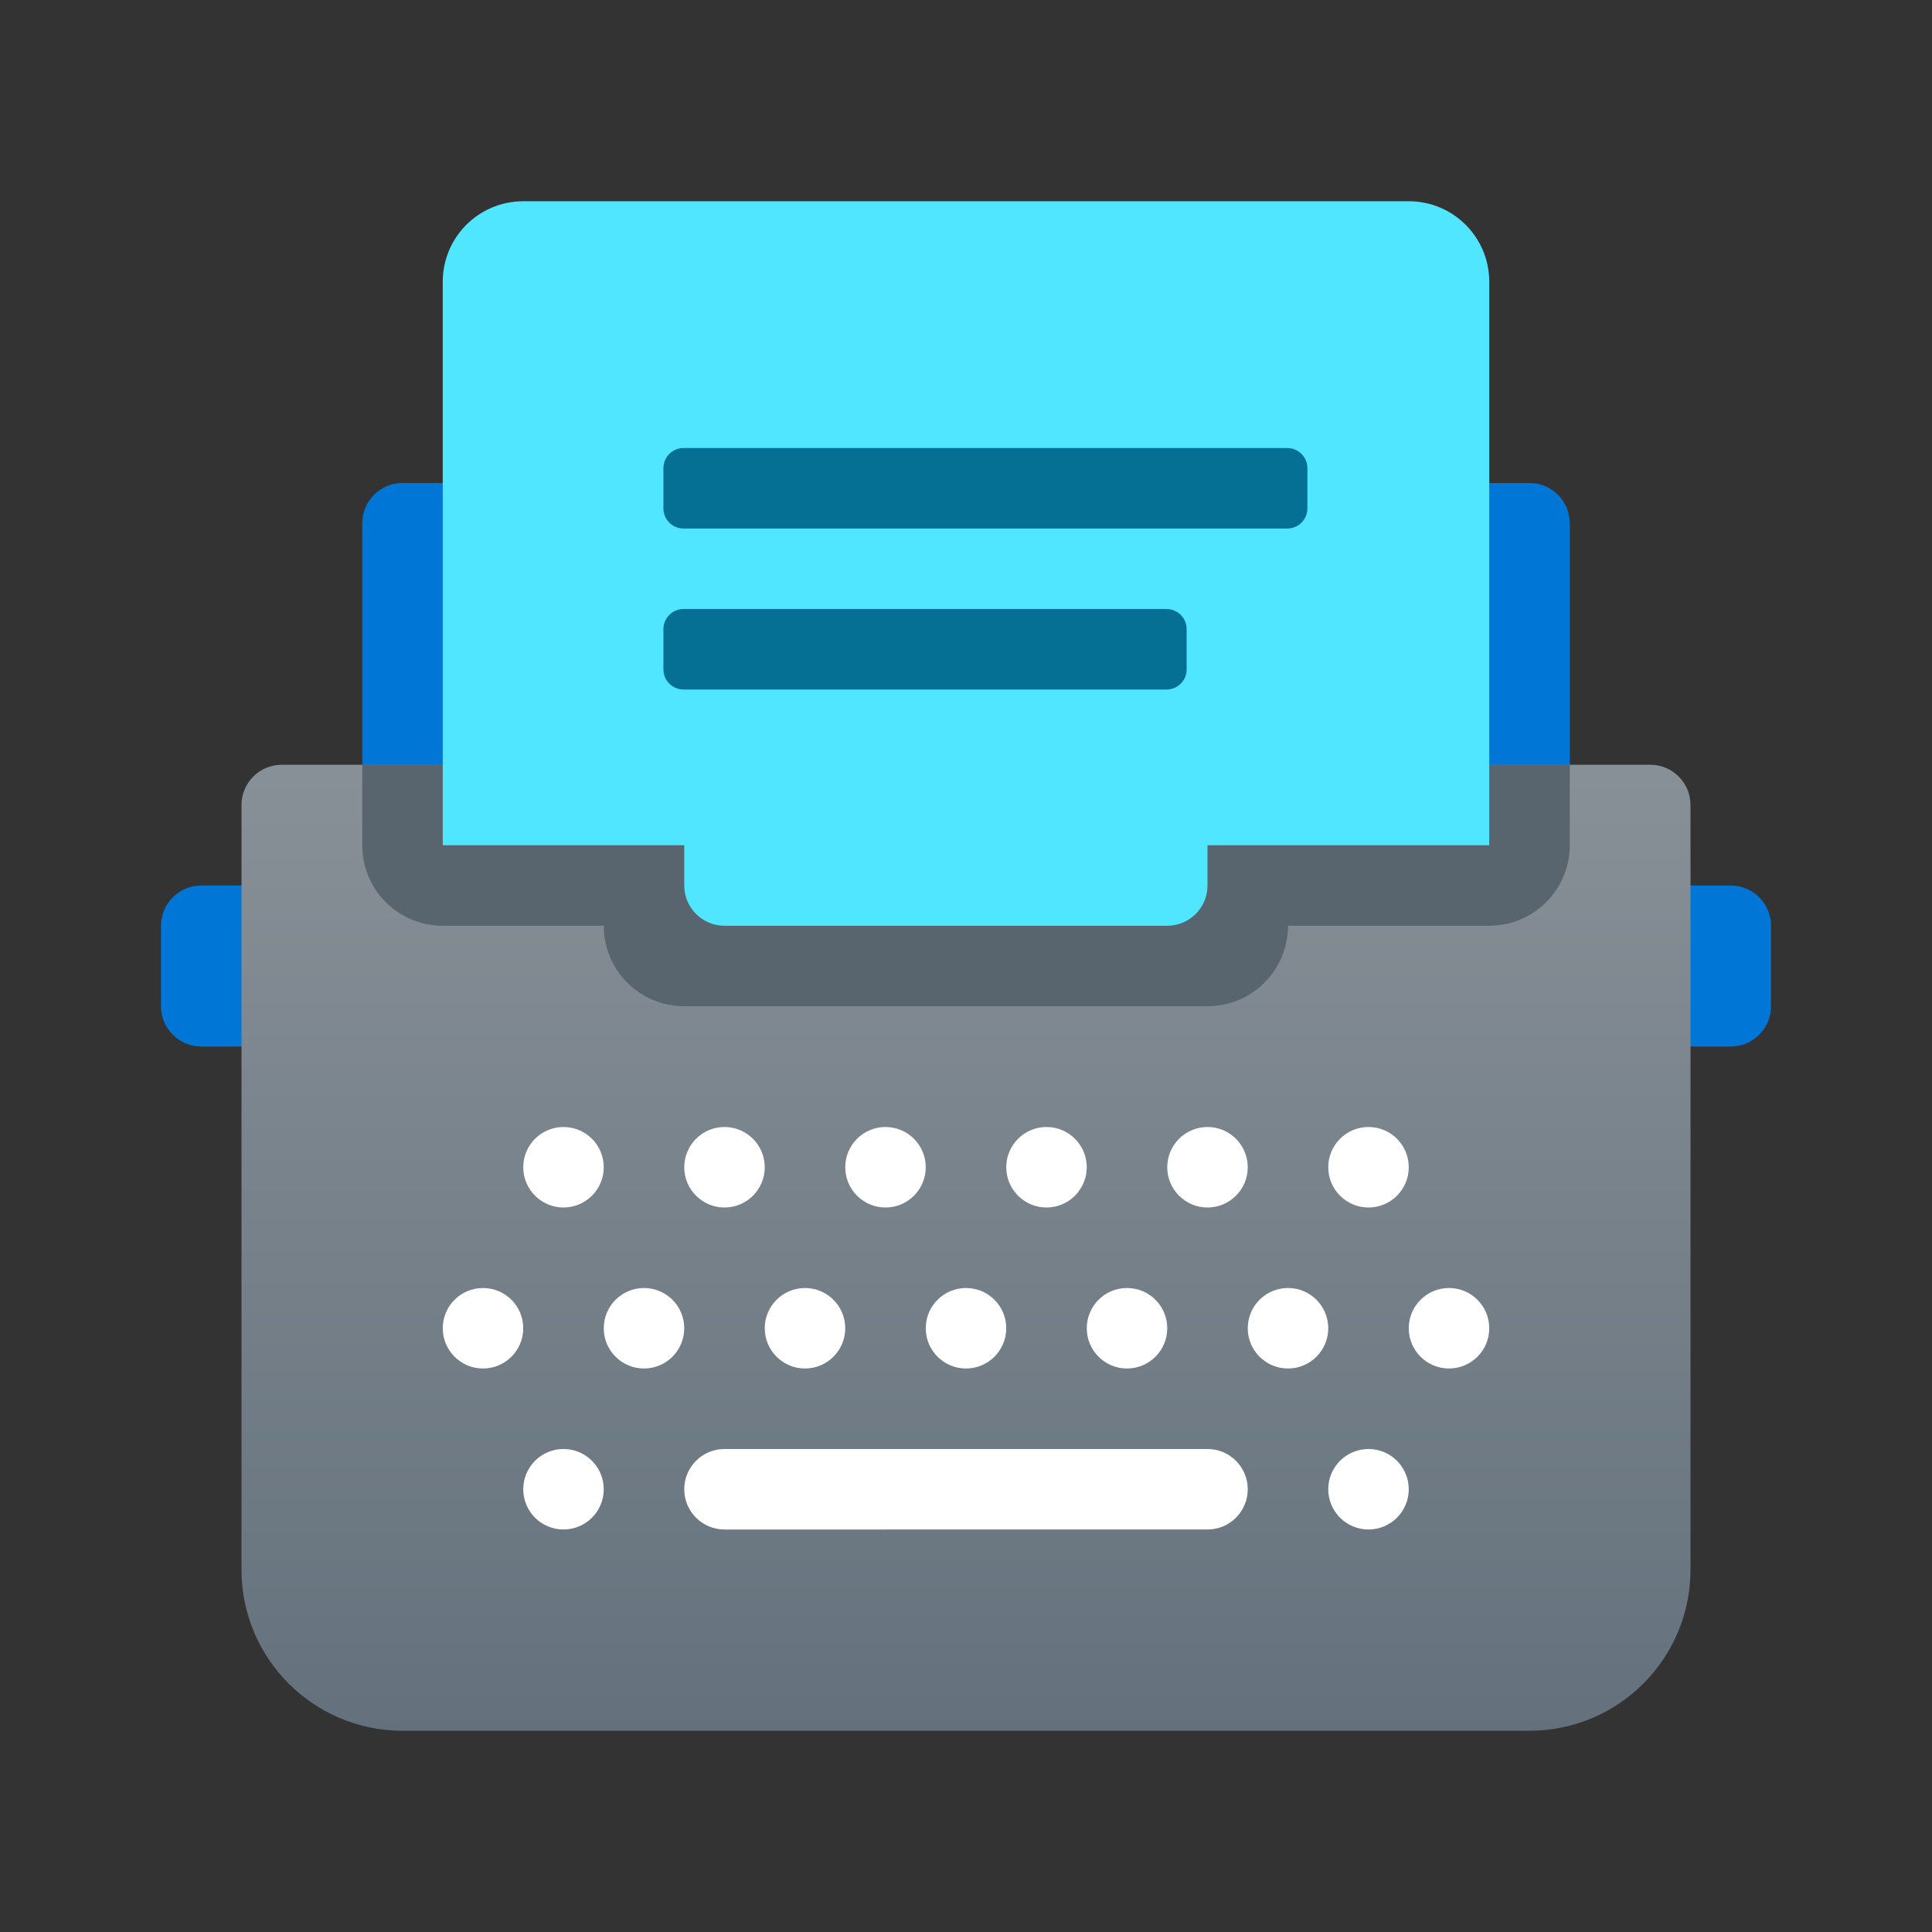 <svg xmlns="http://www.w3.org/2000/svg"  viewBox="0 0 48 48" width="100px" height="100px"><rect x="0" y="0" width="48" height="48" fill="#333333" stroke="none"/><path fill="#0076d7" d="M5,26h38c0.552,0,1-0.448,1-1v-2c0-0.552-0.448-1-1-1H5c-0.552,0-1,0.448-1,1v2	C4,25.552,4.448,26,5,26z"/><path fill="#0076d7" d="M9,19h30v-6c0-0.552-0.448-1-1-1H10c-0.552,0-1,0.448-1,1V19z"/><linearGradient id="UIkbPisDgkM_esU4KirMwa" x1="24" x2="24" y1="19.157" y2="43.081" gradientUnits="userSpaceOnUse"><stop offset="0" stop-color="#889097"/><stop offset="1" stop-color="#64717c"/></linearGradient><path fill="url(#UIkbPisDgkM_esU4KirMwa)" d="M41,19H7c-0.552,0-1,0.448-1,1v19c0,2.209,1.791,4,4,4h28c2.209,0,4-1.791,4-4V20 C42,19.448,41.552,19,41,19z"/><circle cx="34" cy="37" r="1" fill="#fff"/><circle cx="14" cy="37" r="1" fill="#fff"/><circle cx="24" cy="33" r="1" fill="#fff"/><circle cx="28" cy="33" r="1" fill="#fff"/><circle cx="32" cy="33" r="1" fill="#fff"/><circle cx="36" cy="33" r="1" fill="#fff"/><circle cx="12" cy="33" r="1" fill="#fff"/><circle cx="16" cy="33" r="1" fill="#fff"/><circle cx="20" cy="33" r="1" fill="#fff"/><circle cx="22" cy="29" r="1" fill="#fff"/><circle cx="26" cy="29" r="1" fill="#fff"/><circle cx="30" cy="29" r="1" fill="#fff"/><circle cx="34" cy="29" r="1" fill="#fff"/><circle cx="14" cy="29" r="1" fill="#fff"/><circle cx="18" cy="29" r="1" fill="#fff"/><path fill="#fff" d="M31,37c0,0.553-0.448,1-1,1H18c-0.552,0-1-0.447-1-1l0,0c0-0.553,0.448-1,1-1h12	C30.552,36,31,36.447,31,37L31,37z"/><path fill="#58646e" d="M9,19v2c0,1.105,0.895,2,2,2h4c0,1.105,0.895,2,2,2h13c1.105,0,2-0.895,2-2h5c1.105,0,2-0.895,2-2v-2	H9z"/><path fill="#50e6ff" d="M37,7c0-1.105-0.895-2-2-2H13c-1.105,0-2,0.895-2,2v14h6v1c0,0.552,0.448,1,1,1h11	c0.552,0,1-0.448,1-1v-1h7V7z"/><path fill="#057093" d="M31.982,13.131h-15c-0.276,0-0.5-0.224-0.5-0.5v-1c0-0.276,0.224-0.5,0.5-0.5h15	c0.276,0,0.5,0.224,0.5,0.5v1C32.482,12.908,32.259,13.131,31.982,13.131z"/><path fill="#057093" d="M28.982,17.131h-12c-0.276,0-0.5-0.224-0.5-0.5v-1c0-0.276,0.224-0.5,0.5-0.5h12	c0.276,0,0.5,0.224,0.5,0.5v1C29.482,16.908,29.259,17.131,28.982,17.131z"/></svg>